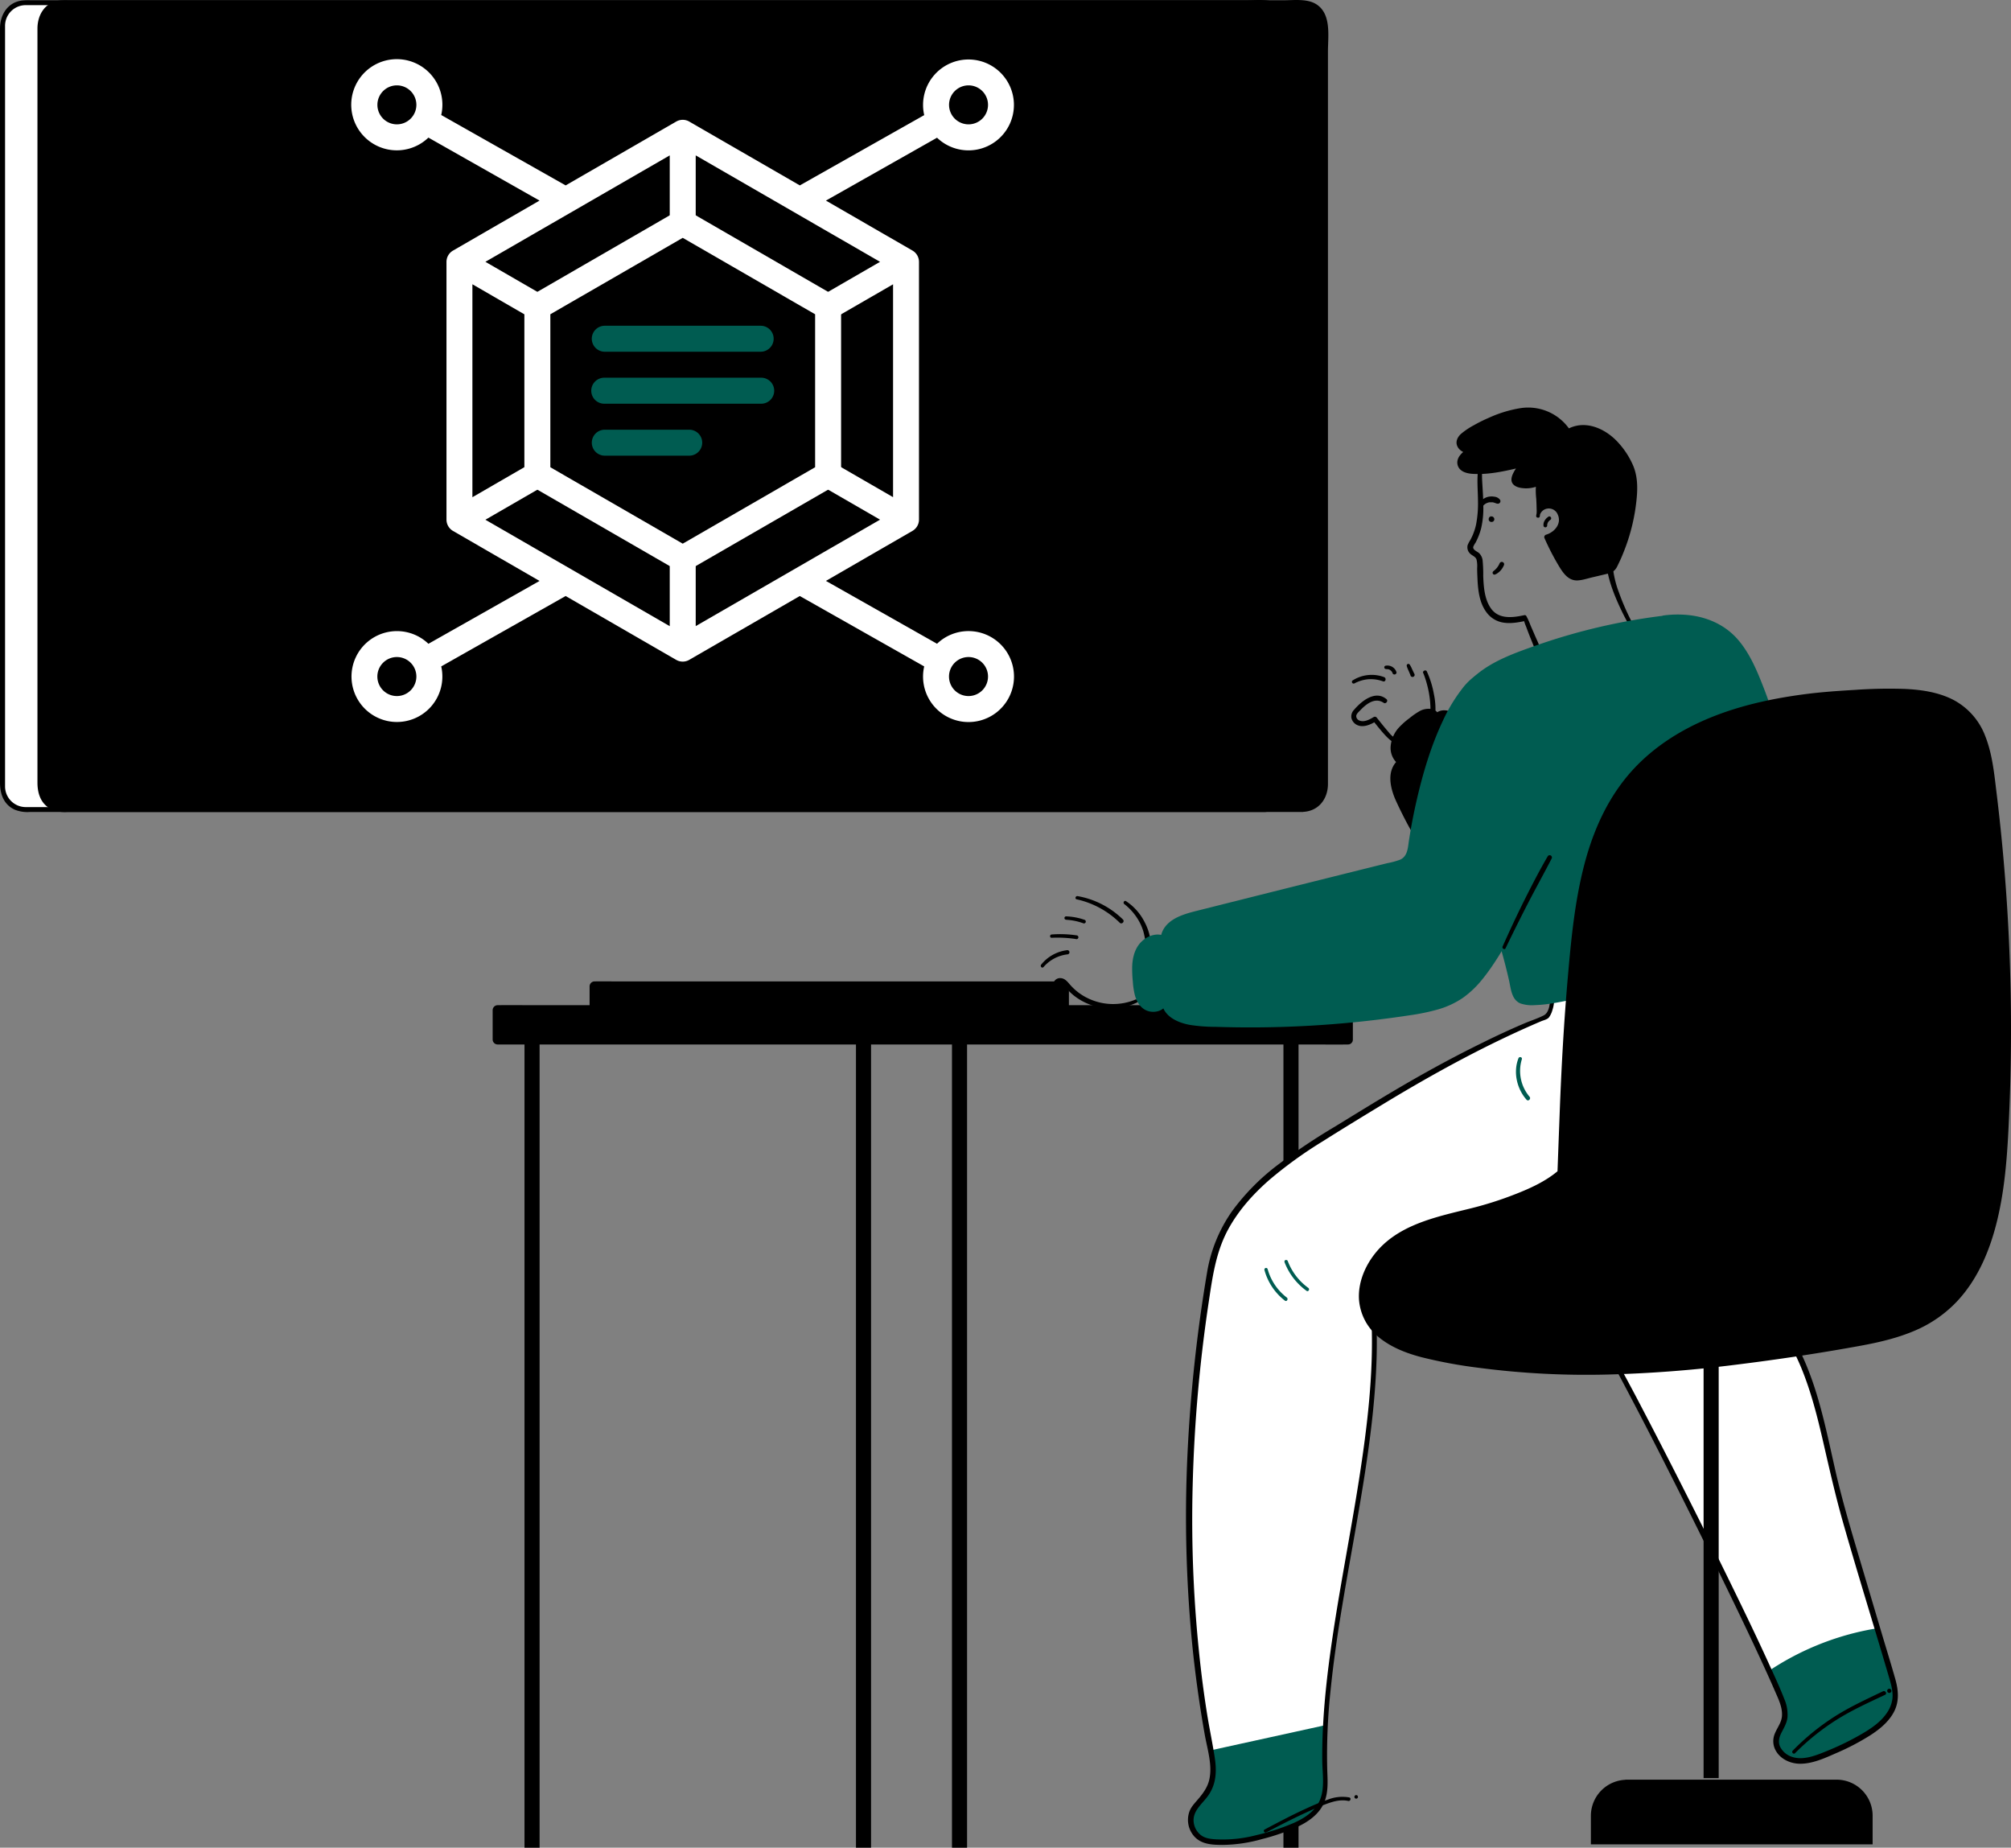 <?xml version="1.0" encoding="UTF-8"?> <svg xmlns="http://www.w3.org/2000/svg" viewBox="0 0 952.58 875.08"><rect x="0" y="0" width="952.58" height="875.08" fill="#808080" stroke="none"/> <defs> <style>.cls-1{fill:#fff;}.cls-2{stroke:#000;stroke-miterlimit:10;stroke-width:1.55px;}.cls-3{fill:#005c51;}</style> </defs> <g id="Слой_2" data-name="Слой 2"> <g id="Слой_1-2" data-name="Слой 1"> <path d="M680.49,411.1A226,226,0,0,1,663,380.43c-1.5-3.17-2.94-6.46-3.26-9.95s.63-7.29,3.27-9.6c-3.56-2.63-3.86-8.08-1.81-12.08s5.75-6.67,9.34-9.26a12.57,12.57,0,0,1,5.14-2.62c1.92-.32,4.17.51,4.83,2.33,1.28-1.72,3.87-2,5.85-1.19a14.11,14.11,0,0,1,4.94,4A224.59,224.59,0,0,1,715.17,374"></path> <path d="M681.26,410.64A227.27,227.27,0,0,1,667,386.16c-2.07-4.13-4.39-8.36-5.57-12.85-1-4-.79-8.63,2.46-11.57a1.23,1.23,0,0,0,0-1.72,7.57,7.57,0,0,1-2.66-6.69,12.31,12.31,0,0,1,3.67-7.5,43.82,43.82,0,0,1,7.32-5.92c2-1.35,5.87-3.18,7.22,0a1.28,1.28,0,0,0,1.74.46,1.21,1.21,0,0,0,.26-.2c2.82-3.43,7,.62,9,2.83q4.37,4.86,8.44,10t7.9,10.58c2.54,3.63,4.84,7.44,7.38,11.07a1.23,1.23,0,0,0,2.12-1.24,104.64,104.64,0,0,0-6.2-9.64q-3.27-4.71-6.77-9.26t-7.28-9c-2.25-2.64-4.5-5.7-7.4-7.67-2.67-1.81-6.74-2.19-9,.54l2,.26c-1.51-3.55-6-3.47-8.9-2a34,34,0,0,0-5.09,3.5,35.69,35.69,0,0,0-4.37,3.78,15.09,15.09,0,0,0-4.53,9.41,9.76,9.76,0,0,0,3.68,8.6l-.25-1.91c-5.51,5.1-3.68,13.08-1,19.09a198.89,198.89,0,0,0,11.1,20.9q3.53,5.88,7.41,11.54c.65.95,2.2.06,1.55-.91Z"></path> <rect class="cls-1" x="1.17" y="1.3" width="608.92" height="382.11" rx="10.76"></rect> <path d="M599.33,382.24H12a9.79,9.79,0,0,1-9.6-9.76V12.23A9.78,9.78,0,0,1,12,2.44H588.52c3.6,0,7.22-.15,10.81,0a9.81,9.81,0,0,1,9.6,9.82V372.37a9.8,9.8,0,0,1-9.6,9.82c-1.49.06-1.5,2.39,0,2.33,7.5-.29,11.93-6.16,11.93-13.25V24.48c0-7.43,1.76-17.9-5.57-22.51C601.39-.72,595.05.13,590.17.13H14.5a28.62,28.62,0,0,0-4.24.13C3.41,1.26,0,7.18,0,13.55V370.63c0,5.33,1.68,10.42,7,12.85a16.25,16.25,0,0,0,7.1,1.09H599.33a1.17,1.17,0,0,0,0-2.33Z"></path> <path class="cls-2" d="M451.71,490.76h5.6V874.31h-5.6Z"></path> <path class="cls-2" d="M608.72,490.76h5.6V874.31h-5.6Z"></path> <path d="M235.7,478.4H638.54v13.94H235.7Z"></path> <path d="M638.54,490H252.05c-5.19,0-10.49-.33-15.67,0h-.68l2.33,2.33V478.4l-2.33,2.33H622.17c5.18,0,10.49.32,15.66,0h.69l-2.35-2.33v13.94c0,3,4.66,3,4.66,0V478.4a2.37,2.37,0,0,0-2.33-2.33H252.05c-5.22,0-10.45-.1-15.67,0h-.68a2.37,2.37,0,0,0-2.34,2.33v13.94a2.37,2.37,0,0,0,2.34,2.33H622.17c5.22,0,10.45.1,15.66,0h.69c3,0,3-4.66,0-4.66Z"></path> <path d="M281.61,467.14H504v13.94H281.61Z"></path> <path d="M504,478.8H290.64c-2.87,0-5.79-.15-8.65,0h-.38l2.33,2.33v-14l-2.33,2.33H494.94c2.87,0,5.78.14,8.65,0H504l-2.34-2.33v13.94c0,3,4.67,3,4.67,0V467.14A2.37,2.37,0,0,0,504,464.8H290.64c-2.88,0-5.77-.06-8.65,0h-.38a2.37,2.37,0,0,0-2.33,2.33v13.94a2.37,2.37,0,0,0,2.33,2.33H494.94c2.88,0,5.77.06,8.65,0H504c3,0,3-4.6,0-4.6Z"></path> <path d="M537.75,473.45a27.47,27.47,0,0,1-22-.46,26.45,26.45,0,0,1-8.78-6.51c-1.21-1.39-2.48-3.11-4.49-3.22a3.24,3.24,0,0,0-3.51,2.47c-.24,1.49,2,2.14,2.3.63.15-.93,1.23-.79,1.86-.41a8.4,8.4,0,0,1,1.9,2,27.05,27.05,0,0,0,3.81,3.68,28.47,28.47,0,0,0,29.72,3.17c.94-.46.11-1.79-.81-1.38Z"></path> <path d="M494.31,458a17.68,17.68,0,0,1,11.28-6,1,1,0,0,0,0-2,18.68,18.68,0,0,0-12.42,6.88c-.61.78.44,1.9,1.12,1.12Z"></path> <path d="M498.17,444.14a57.87,57.87,0,0,1,11.39.58A.9.9,0,1,0,510,443a52.39,52.39,0,0,0-11.87-.42C497.17,442.65,497.17,444.19,498.17,444.14Z"></path> <path d="M505,435.62a27.62,27.62,0,0,1,8.23,1.69.88.88,0,0,0,1.07-.61.89.89,0,0,0-.61-1.08A29.56,29.56,0,0,0,505,434a.79.79,0,0,0,0,1.58Z"></path> <path d="M510,425.93A41.94,41.94,0,0,1,530.38,437c1,1,2.53-.56,1.53-1.53a40.63,40.63,0,0,0-21.46-11.06C509.45,424.25,509,425.7,510,425.93Z"></path> <path d="M532.6,428.21a27,27,0,0,1,7.06,8.29,25.48,25.48,0,0,1,2,4.86,45.9,45.9,0,0,1,1.05,5.47c.22,1.28,2.25,1,2.24-.31,0-3.85-1.64-8-3.55-11.24a25.52,25.52,0,0,0-8-8.47c-.89-.59-1.62.78-.82,1.4Z"></path> <path class="cls-1" d="M773.76,613.19c-12.79,32.53-28.7-3.22-11.5,27.21S829.71,771,843.17,803.23c1.53,3.66,3,7.68,1.91,11.51-.87,3.22-3.41,5.9-3.76,9.22-.49,4.67,3.79,8.79,8.4,9.71s9.34-.54,13.73-2.21a134,134,0,0,0,19.3-9.24c7-4,14.19-9.76,15-17.78.35-3.6-.7-7.17-1.73-10.64q-8.49-28.56-17-57.12c-3.26-10.93-6.51-21.86-9.24-32.94-4.81-19.5-8-39.56-15.92-58s-21.35-35.71-40.22-42.6"></path> <path class="cls-3" d="M889.28,771.22c-1.8.24-3.58.55-5.33.91a130,130,0,0,0-46,19.18c2.09,4.58,3.86,8.61,5.24,11.92,1.53,3.66,3,7.68,1.91,11.51-.87,3.22-3.41,5.9-3.76,9.22-.49,4.67,3.79,8.79,8.4,9.71s9.34-.54,13.73-2.21a134,134,0,0,0,19.3-9.24c7-4,14.19-9.76,15-17.78.35-3.6-.7-7.17-1.73-10.64Z"></path> <path d="M772.81,612.93c-1.61,4-3.61,8.2-6.77,11.25a8.41,8.41,0,0,1-9.67,2.15c-.9-.32-2.32-.86-2.67.51s1.17,3,1.74,4c2,3.45,4,6.91,6,10.41,2.59,4.64,5.1,9.33,7.59,14q10.62,20.07,20.84,40.35,11.94,23.55,23.55,47.28c6.85,14,13.63,28,20.18,42.14,2.43,5.25,4.84,10.51,7.13,15.81,1.62,3.75,3.74,7.87,3.34,12.11-.27,2.85-2.12,5.19-3.21,7.76a9.28,9.28,0,0,0-.36,7c1.82,4.87,6.93,7.53,11.92,7.62,6,.11,11.91-2.63,17.31-5A114.54,114.54,0,0,0,886,821.8c4.23-2.73,8.37-6.09,10.87-10.54,2.87-5.09,2.46-10.52.92-16-1.84-6.5-3.84-13-5.77-19.43l-11.46-38.55C876.81,724.62,873.06,712,870,699.1c-2.86-12.3-5.3-24.66-8.86-36.77-6-20.6-16-41.19-34-53.88A55.86,55.86,0,0,0,814,601.69c-1.78-.66-2.54,2.18-.78,2.83,19.17,7.07,32.43,25,40,43.27,4.71,11.44,7.72,23.47,10.48,35.49,2.82,12.27,5.59,24.52,9,36.64,7.16,25.21,15,50.21,22.37,75.37.88,3,1.7,6.17,1.33,9.35a15.08,15.08,0,0,1-2.55,6.51c-2.8,4.2-7.14,7.22-11.42,9.75a128.44,128.44,0,0,1-16.72,8.25c-5.21,2.12-11.69,4.93-17.32,2.75a9.54,9.54,0,0,1-5.1-4.48c-1.17-2.35-.52-4.7.62-6.92s2.49-4.48,2.79-7.09a18.67,18.67,0,0,0-1.53-8.82c-2-5.14-4.32-10.16-6.6-15.16-6-13.22-12.32-26.3-18.7-39.35q-11.3-23.1-22.93-46-10.63-21-21.58-41.87c-5.76-10.92-11.67-21.75-18-32.35-.46-.78-.93-1.55-1.36-2.35l-.17-.34c.05.09,0,0,0-.06s.39-.38,0,.09c-.24.28-.21.72-.68.87-.2.06-.54-.08-.17.06l.58.2c.54.18,1.08.37,1.64.51,4.38,1.08,8.39-.89,11.28-4.19a37.56,37.56,0,0,0,6.26-11.16c.46-1.18-1.44-1.68-1.9-.52Z"></path> <path class="cls-1" d="M735,470.69a15.23,15.23,0,0,1-2.27,10.72c-31,12.6-59.67,28.69-88,46.25-29.83,18.47-65.07,36.93-71.41,74.66-12.49,74.25-14.25,151.86,0,226,1.11,5.74,2.25,11.84.12,17.28-1.39,3.57-4.07,6.59-6.74,9.55a10.23,10.23,0,0,0,6.23,17c10.38,1.27,19.77-.61,31.65-4.4,8.84-2.83,18.79-6.66,22-15.37,1.42-3.86,1.24-8.1,1.08-12.21-2.62-66.5,26.27-146.94,23.16-215.32,8.29,1.84-8.24,2,0,0,31.75-7.87,98.78-22.74,128.07-37.3,10.08-5,20-10.94,27.38-19.43,13.12-15,16.78-36,18.45-55.86,2.66-31.46-17-45.16-21.59-76.4"></path> <path class="cls-3" d="M626.47,817.35,573.38,829c1.06,5.56,2,11.42,0,16.66-1.39,3.57-4.07,6.59-6.74,9.55a10.23,10.23,0,0,0,6.23,17c10.38,1.27,19.77-.61,31.65-4.4,8.84-2.83,18.79-6.66,22-15.37,1.42-3.86,1.24-8.1,1.08-12.21-.3-7.54-.17-15.27.25-23.13Z"></path> <path d="M734.08,470.94c.38,2.79.13,8.4-2.75,9.91s-6.24,2.55-9.29,3.85q-9.87,4.21-19.51,9c-12.82,6.26-25.37,13.06-37.7,20.24-11,6.39-21.79,13.09-32.63,19.72a290.24,290.24,0,0,0-26.59,17.78,106.26,106.26,0,0,0-21.86,22,70.3,70.3,0,0,0-12,29.32,722.1,722.1,0,0,0-9.31,87,623.6,623.6,0,0,0,2.25,88.57q2.16,21.75,6,43.31c1.22,6.82,3.72,14.45,2.09,21.38-.8,3.41-2.84,6.26-5.08,8.88-1.66,2-3.44,3.68-4.32,6.14a11.78,11.78,0,0,0,2.12,11.47c3.37,4,8.59,4.23,13.45,4.26a70.86,70.86,0,0,0,18.76-2.74,102,102,0,0,0,17-5.88c4.54-2.15,9-5.15,11.57-9.56,3.22-5.45,2.59-11.8,2.4-17.87a285.4,285.4,0,0,1,1.61-37.32c2.68-26.53,7.77-52.76,12.32-79,4.48-25.85,8.68-51.92,9.46-78.2q.27-9.19-.12-18.4L650.43,626a11.08,11.08,0,0,0,1.79.51,8.59,8.59,0,0,0,.17-1.59c-.06,0-.43.12-.53.11a9,9,0,0,0-2.43,0,.87.87,0,0,1-.32-.06c-.24.15.2,1.5.3,1.53a9.5,9.5,0,0,0,2.27-.65c1.86-.47,3.73-.92,5.6-1.37,9.27-2.25,18.55-4.46,27.82-6.74,21.3-5.22,42.6-10.62,63.49-17.31,19.29-6.17,40-13.51,54.93-27.75,8.89-8.49,14.43-19.63,17.67-31.37a132.87,132.87,0,0,0,3.49-17.77,120.42,120.42,0,0,0,1.49-18.67c-.28-10.53-3.47-20.39-7.75-29.92-4.48-10-9.51-19.73-12.28-30.4a86.39,86.39,0,0,1-1.82-9c-.24-1.57-2.63-.9-2.39.66,1.75,11.8,6.24,22.59,11.24,33.37,4.75,10.13,9.32,20.37,10.28,31.65.55,6.52-.11,13-.87,19.5a133.74,133.74,0,0,1-3.76,19.94c-3.59,13-10.06,24.79-20.59,33.45-16.91,13.91-39.14,20.74-59.78,26.93-22,6.59-44.31,12.07-66.62,17.46-4.68,1.13-9.37,2.25-14,3.39l-5.92,1.44c-1.25.31-3,.48-4.07,1.36-3.68,3.19,8.47,4.32,6.37.42-.52-1-2.15-1.21-3.09-1.42a1.21,1.21,0,0,0-1.48.86,1,1,0,0,0,0,.3c1.12,25.45-2,50.9-5.91,76-4.08,26-9.26,51.72-13,77.72-1.78,12.38-3.23,24.82-3.94,37.3-.35,6-.52,12.1-.45,18.16s1.36,13.33-1.4,19.11c-2.35,4.94-7.16,8-12,10.17a105.09,105.09,0,0,1-17.79,5.81,63,63,0,0,1-19,2c-2.71-.16-5.41-.4-7.58-2.22a9.11,9.11,0,0,1-3.1-5.61c-.84-5.69,4.22-9,7.07-13.23,3.6-5.34,3.82-11.37,2.88-17.57-1.07-7-2.57-14-3.68-21q-1.74-10.93-3-21.94a612.58,612.58,0,0,1-3.78-86.39,702.52,702.52,0,0,1,7.6-86.54c1.76-11.78,3.35-23.4,9-34,4.87-9.09,11.77-16.84,19.48-23.62a200,200,0,0,1,25.68-18.57c9.63-6.09,19.36-12,29.11-17.92,23.87-14.44,48.41-27.86,74.08-38.8,1.16-.5,2.9-.85,3.76-1.8a10.55,10.55,0,0,0,1.64-3.39,16.7,16.7,0,0,0,.64-8.12c-.18-1.23-2-.69-1.85.51Z"></path> <path d="M773.72,296a114.1,114.1,0,0,1-6.89-15.5,48,48,0,0,1-3.13-16.28,1.45,1.45,0,0,0-2.89,0c0,5.81,1.67,11.53,3.74,16.91a120.35,120.35,0,0,0,7.62,15.81.92.92,0,0,0,1.59-.94Z"></path> <path d="M701.86,216.46c-2.9,6.34-1.81,13.71-1.77,20.46a52.75,52.75,0,0,1-.88,11.42,28.43,28.43,0,0,1-1.57,5c-.35.8-.73,1.58-1.14,2.36a15.31,15.31,0,0,0-1.3,2.47,4.18,4.18,0,0,0,1.2,4.07c1,.94,2.49,1.35,3,2.72a13.7,13.7,0,0,1,.3,4.14c0,1.39.06,2.78.12,4.17.22,5.55.75,11.78,4.1,16.44a12.28,12.28,0,0,0,7.34,5c3.61.79,7.36.19,10.91-.56,1.74-.36,1-3-.74-2.67-5.4,1.12-11.59,1.74-15.19-3.33-3.07-4.35-3.46-10.23-3.66-15.35a67.44,67.44,0,0,0-.3-7.52,5.68,5.68,0,0,0-1.66-3.31c-.88-.83-3.07-1.5-2.76-3a10.57,10.57,0,0,1,1.12-2c.39-.77.76-1.54,1.1-2.33a30.21,30.21,0,0,0,1.54-4.53,41.81,41.81,0,0,0,1-10.4c0-3.84-.3-7.66-.51-11.48s-.19-7.54,1.19-11.07c.33-.84-1.09-1.45-1.46-.62Z"></path> <path d="M706.47,245.6a.09.09,0,0,1,.09.1.09.09,0,0,1,0,.05.08.08,0,0,1-.11,0c-.06,0-.07-.17,0-.19"></path> <path d="M705.72,244.8l.25-.19.3-.12.33-.05.34.05.31.13.27.21a.93.93,0,0,0-.43-.27,1,1,0,0,0-.52-.12h.36l.32.14.27.21.21.28.14.33h0v.72l-.13.32-.21.28-.27.22a.92.92,0,0,0,.38-.35,1.26,1.26,0,0,0,.27-1,1,1,0,0,0-.16-.5l-.22-.28a1.31,1.31,0,0,0-.6-.35l-.36-.05a1.37,1.37,0,0,0-.68.19,1.28,1.28,0,0,0-.29.23,2.09,2.09,0,0,0-.22.28,1.37,1.37,0,0,0-.2.72,2.41,2.41,0,0,0,0,.38c0,.11.09.23.14.34a3,3,0,0,0,.22.28l.27.21.17.07.16.07h.72l.16-.06a1,1,0,0,0,.43-.28,1.26,1.26,0,0,0,.34-.59v-.36a1.29,1.29,0,0,0-.18-.67,1.18,1.18,0,0,0-.47-.47,1,1,0,0,0-.3-.13h-.32a.58.58,0,0,0-.32,0,1.07,1.07,0,0,0-.52.31Z"></path> <path d="M702.39,239.74a5.06,5.06,0,0,1,1.41-1.24l.5-.26.23-.08a6,6,0,0,1,1-.28H707l.26.05c.34.08.68.2,1,.31l.31.11a2.46,2.46,0,0,0,1,.21,1.21,1.21,0,0,0,1.16-1.26,1.17,1.17,0,0,0-.16-.55,3.72,3.72,0,0,0-2.71-1.5,7.58,7.58,0,0,0-3,.06,7.05,7.05,0,0,0-4.26,3.14,1.07,1.07,0,0,0,.27,1.38,1.09,1.09,0,0,0,1.41-.08Z"></path> <path d="M708.17,272.08a3.73,3.73,0,0,0,.79-.35l.57-.39a8.75,8.75,0,0,0,1.21-1.06,9.13,9.13,0,0,0,1.71-2.75,1.12,1.12,0,0,0-.11-.86,1.15,1.15,0,0,0-.54-.46,1.1,1.1,0,0,0-1.39.46c-.18.4-.38.79-.6,1.18-.12.19-.24.37-.37.55l-.09.13h0l-.18.27a11.13,11.13,0,0,1-.87.95c-.16.15-.33.29-.5.43s.18-.13,0,0l-.24.2-.27.25a.89.89,0,0,0,0,1.27.9.9,0,0,0,.87.23Z"></path> <path d="M721.52,292.14a18.86,18.86,0,0,0,1.33,4.53c.69,1.88,1.4,3.74,2.15,5.6,1.36,3.34,2.68,6.7,4,10,.56,1.39,2.77.89,2.32-.64a95.87,95.87,0,0,0-4-10.07c-.77-1.82-1.57-3.62-2.36-5.44a30.83,30.83,0,0,0-2-4.42c-.38-.61-1.56-.43-1.47.39Z"></path> <path d="M728.47,244.34c.15-3.23,4.09-5.47,7.13-4.34s4.62,4.86,3.82,8a9.44,9.44,0,0,1-6.73,6.37,113.61,113.61,0,0,0,7.45,14.1c1.36,2.19,3,4.51,5.58,5a10.08,10.08,0,0,0,4.26-.38l11.68-2.78a5.72,5.72,0,0,0,1.51-.51,5.45,5.45,0,0,0,1.9-2.45A90.28,90.28,0,0,0,774,236a34.53,34.53,0,0,0-.55-12.16,30.28,30.28,0,0,0-4.64-9.41c-2.93-4.21-6.61-8-11.25-10.21s-10.39-2.39-14.75.3a22.06,22.06,0,0,0-15.88-10.1c-5.27-.63-10.59.69-15.61,2.44a68.35,68.35,0,0,0-17.14,8.6c-1.46,1-3,2.44-2.9,4.23.13,2.14,2.5,3.31,4.52,4-2.32,1.35-4.8,3.7-4,6.26.75,2.33,3.7,3,6.14,3.06,8.13.27,16.15-1.62,24.07-3.49a14.73,14.73,0,0,0-4.38,5.74,2.67,2.67,0,0,0,.64,3.72,2.77,2.77,0,0,0,1.52.49,13.68,13.68,0,0,0,9-.84c-.59,2.56.25,13.08-.34,15.64"></path> <path d="M729.28,244.34a4.43,4.43,0,0,1,4-3.5,4.52,4.52,0,0,1,4.59,2.84c2,4.28-1.49,8.37-5.51,9.55a1.2,1.2,0,0,0-.82,1.49,2.72,2.72,0,0,0,.11.25,116.92,116.92,0,0,0,6.66,12.93c2,3.31,4.46,7.11,8.82,7,2.47-.09,5-1,7.38-1.53l7.24-1.71a5.89,5.89,0,0,0,4.24-3.29c1-2,2-4.11,2.82-6.21a90.81,90.81,0,0,0,6.55-27.24c.38-4.83.17-9.71-1.69-14.23a38.64,38.64,0,0,0-7-10.92c-6-6.76-16-11.37-24.57-6.3l1.79.47a23.8,23.8,0,0,0-23.7-10.63,58,58,0,0,0-15,4.59,68,68,0,0,0-7,3.47,34.61,34.61,0,0,0-6.13,4.12c-1.64,1.48-2.73,3.66-1.75,5.83s3.14,3,5.11,3.75l-.31-2.42c-2.62,1.57-5.63,4.37-4.6,7.76.9,2.94,4.22,3.83,6.94,4,8.35.56,16.84-1.61,24.9-3.53l-1.29-2.19a16.13,16.13,0,0,0-4,4.91c-1,1.84-1.84,4.22-.14,5.91,1.42,1.42,3.83,1.7,5.73,1.77a15,15,0,0,0,6.8-1.51l-1.75-1.35a33.08,33.08,0,0,0,0,7.83c.08,1.56.15,3.13.17,4.69a14.36,14.36,0,0,1-.12,3.21c-.22,1,1.39,1.5,1.62.44a40,40,0,0,0,.37-7.73c0-2.52-.27-5.33.31-7.81.18-.78-.57-1.84-1.47-1.47a13.32,13.32,0,0,1-4.78,1.08,9.26,9.26,0,0,1-4.56-.71c-1.46-.83.12-3.08.75-4.07a14.21,14.21,0,0,1,3-3.33c1.07-.89-.11-2.48-1.28-2.2-6.63,1.56-13.31,3.16-20.14,3.43-2.32.09-5.71.47-7.69-1.09-2.52-2,.94-4.75,2.62-5.76a1.34,1.34,0,0,0,.43-1.85,1.32,1.32,0,0,0-.74-.57c-1.22-.45-3.24-1.18-3.52-2.64-.35-1.77,2.12-3.17,3.32-4a63.22,63.22,0,0,1,11.32-6c7.73-3.19,16.68-6,24.82-2.68a20.83,20.83,0,0,1,9.57,8.05,1.35,1.35,0,0,0,1.8.47c6.79-4,14.87-.72,20,4.38a37.39,37.39,0,0,1,6.94,9.56A25.45,25.45,0,0,1,773,232.06a82.66,82.66,0,0,1-4.82,24.74c-.71,2-1.5,4-2.35,6a29.24,29.24,0,0,1-2.5,5.16,3.67,3.67,0,0,1-2.44,1.26l-3.26.77-6.31,1.5c-2.26.54-4.79,1.48-6.9.06-1.68-1.13-2.75-3-3.78-4.74a117.42,117.42,0,0,1-6.92-13l-.71,1.75c5.77-1.7,10.22-8.24,6.36-13.86a6.56,6.56,0,0,0-7.11-2.83,6.1,6.1,0,0,0-4.59,5.51c0,1.07,1.49,1,1.62,0Z"></path> <path d="M733.45,244.73a5.14,5.14,0,0,0-1.73,1.77,3.78,3.78,0,0,0-.57,2.6.9.9,0,0,0,.86.65.91.91,0,0,0,.85-.65c0-.09.07-.44,0-.22h0v-.22a3.37,3.37,0,0,1,.1-.47c0-.16.09-.31.14-.46s.09-.18,0,.06v-.09a1.63,1.63,0,0,1,.11-.23,2.55,2.55,0,0,1,.24-.39l.08-.1c.06-.1-.14.16,0,0l.15-.17a3.64,3.64,0,0,1,.34-.34l.1-.08c.08-.07-.19.13,0,0l.21-.14a.9.9,0,1,0-.91-1.56Z"></path> <path class="cls-3" d="M787.8,292.59a289.28,289.28,0,0,0-68.23,17.5c-8.88,3.47-18,7.66-23.88,15.15-8.53,10.77-8.69,25.9-6.79,39.53,4.91,35.25,20.77,68,28,102.9.42,2,.91,4.22,2.49,5.53a8.09,8.09,0,0,0,4.86,1.43c6.06.28,12.08-1,18-2.16l104.49-21.41a26.82,26.82,0,0,0,6.5-1.91c7.76-3.79,10-13.77,10.13-22.42.17-19.55-6.41-36.87-12.21-55.15-2.38-7.47-6.12-14.66-8.78-22.13-2.81-7.89-5.34-15.89-8.42-23.68-4.12-10.44-8.86-21.74-18.56-28-8-5.14-18.35-6.46-27.62-5.2"></path> <path class="cls-3" d="M787.8,291.62a286.29,286.29,0,0,0-59.75,13.93c-8.64,3.05-17.66,6.17-25.26,11.39a35.71,35.71,0,0,0-14.51,20.31c-2.27,8.36-2.06,17.24-1,25.76a211.94,211.94,0,0,0,6,29.06c5.25,19.43,12.33,38.3,17.79,57.66,1.38,4.87,2.65,9.77,3.76,14.71.87,3.89,1.16,9.06,5.41,10.81a17.23,17.23,0,0,0,6.91.78,60.92,60.92,0,0,0,7.74-.77c5.23-.82,10.41-2,15.59-3.07l64-13.1,32-6.54c4.35-.89,8.5-2,11.71-5.22a22,22,0,0,0,5.2-9.49c2.42-8.49,1.61-17.85.28-26.44-1.51-9.82-4.38-19.35-7.42-28.77-1.56-4.83-3-9.71-4.75-14.47s-3.88-9.36-5.8-14c-4-9.64-6.81-19.71-10.66-29.39-3-7.66-6.31-15.42-11.72-21.74-5.73-6.68-13.71-10.44-22.37-11.59a49.65,49.65,0,0,0-13.06.07c-1.41.19-1.43,2.42,0,2.24,8.58-1.14,17.79-.06,25.41,4.23,7.15,4,11.78,10.91,15.26,18.14,4,8.36,7,17.2,10,26,1.61,4.74,3.22,9.47,5.15,14.09s3.93,9,5.56,13.62,3,9.21,4.47,13.82,2.88,9.11,4.12,13.73a109.9,109.9,0,0,1,4.26,28.73c0,6.91-1.1,15.17-6.57,20-3.4,3-8.19,3.5-12.47,4.38l-15.62,3.2L765.94,466.3c-10.24,2.1-20.46,4.49-30.76,6.21a58.58,58.58,0,0,1-7.48.81c-2.13.08-5,.35-6.87-.79s-2.12-3.33-2.5-5.16q-.74-3.51-1.56-7c-4.53-18.91-11.21-37.2-16.91-55.77-2.84-9.21-5.43-18.52-7.39-28-1.82-8.78-3.28-17.77-3-26.76.22-8.16,2-16.49,7-23.16,5.14-6.95,13.2-11.08,21-14.3a287.25,287.25,0,0,1,56.19-16.58q7.17-1.35,14.39-2.31c1.08-.15.83-2.05-.25-1.91Z"></path> <path d="M738.52,555.74c1.47-35.37,2.93-70.77,6.58-106,2.89-27.87,7.72-57,25-79,27.36-35,77-42,121.39-43.13,14.6-.37,31,.33,41.06,10.91,7.63,8,9.6,19.71,11,30.68a924.42,924.42,0,0,1,6.18,170.57c-1.76,31.16-7.45,66.38-33.34,83.81-12.3,8.28-27.36,11.1-42,13.58-64.32,10.93-130.58,18.88-194.48,5.72-13.18-2.72-27.87-7.72-33.12-20.11-5.13-12.12,1.57-26.63,12-34.66S682.5,577,695.3,574s33.12-9.77,43.22-18.19"></path> <path d="M739.34,555.74c1-20.39,1.9-40.79,3.24-61.16,1.27-19.43,2.7-38.93,5.36-58.23,2.3-16.72,5.84-33.58,13.3-48.83a88.08,88.08,0,0,1,30.3-34.72C816.77,336,848.28,331.19,878,329.54c7.51-.41,15.08-.76,22.6-.54,7.71.23,15.74,1.14,22.74,4.57,7.32,3.6,12.29,9.83,15,17.45,2.9,8.19,3.71,17,4.74,25.59a927.39,927.39,0,0,1,6.67,120.93c-.19,18.46-.59,37.06-2.42,55.45-1.47,14.82-4.17,29.93-10.48,43.53-6.38,13.76-16.59,24.87-30.59,31-8.18,3.6-17,5.55-25.76,7.16-9.52,1.75-19.1,3.27-28.67,4.75C812.66,645.49,773,649.71,733.36,648c-19.06-.85-38.4-2.81-57-7.27-13.47-3.23-29.9-10.43-30-26.66,0-7.46,3.4-14.72,8.28-20.23,5.64-6.37,13.41-10.39,21.33-13.19s15.93-4.31,23.91-6.44a165.57,165.57,0,0,0,21.78-7.37c6.28-2.66,12.51-5.74,17.8-10.1,1.32-1.08-.57-3-1.87-1.87-5.77,4.76-12.88,8-19.79,10.69a167.17,167.17,0,0,1-21.73,6.89c-16.21,4-34.4,7.74-45.15,21.75-4.55,5.93-7.59,13.43-7.2,21a25.33,25.33,0,0,0,9.73,18.39c5.73,4.61,12.76,7.3,19.81,9.17a224.91,224.91,0,0,0,27.51,5.08A391.59,391.59,0,0,0,761.22,651a604.48,604.48,0,0,0,60.71-4.62c19.82-2.44,39.63-5.42,59.28-9,8.92-1.64,17.82-3.7,26.17-7.33a59.35,59.35,0,0,0,19.52-13.59c10.17-10.77,15.93-24.89,19.3-39.13,3.76-15.86,4.74-32.2,5.46-48.43q1.4-31.2.68-62.45-.72-31.07-3.52-62-1.4-15.48-3.32-30.9c-1-8.44-2-17.13-5.18-25.09a32.25,32.25,0,0,0-15.39-17.18c-7-3.5-14.93-4.64-22.67-5a227.23,227.23,0,0,0-23.6.46c-7.84.46-15.72,1-23.49,2-15.34,2-30.62,5.27-45,11.14-13.87,5.67-26.78,13.79-36.92,24.93-11.4,12.52-18.43,28.11-22.7,44.37-4.6,17.49-6.32,35.63-7.89,53.59-1.82,20.84-3,41.75-3.8,62.65q-.57,15.13-1.13,30.28a.82.82,0,0,0,1.63,0Z"></path> <path class="cls-2" d="M807.74,620.35h5.6v221h-5.6Z"></path> <path class="cls-2" d="M249.22,490.76h5.6V874.31h-5.6Z"></path> <path class="cls-2" d="M406.23,490.76h5.6V874.31h-5.6Z"></path> <path class="cls-2" d="M770.66,843.64H870A16.31,16.31,0,0,1,886.26,860v12.73H754.35V860a16.31,16.31,0,0,1,16.31-16.31Z"></path> <path class="cls-3" d="M598.94,601.47A27.23,27.23,0,0,0,608.65,616c.88.67,1.75-.83.87-1.49a25.45,25.45,0,0,1-9.06-13.47.78.78,0,0,0-1-.49A.79.79,0,0,0,598.94,601.47Z"></path> <path class="cls-3" d="M608.43,597.69a29.86,29.86,0,0,0,10.47,13.67c.85.61,1.67-.8.82-1.41A27.87,27.87,0,0,1,610,597.27c-.35-.94-1.88-.54-1.52.42Z"></path> <path class="cls-3" d="M719.26,501.23c-2.56,6.55-.76,14.4,3.83,19.6.86,1,2.28-.45,1.43-1.42a18.86,18.86,0,0,1-3.64-17.74C721.18,500.61,719.64,500.24,719.26,501.23Z"></path> <path d="M599.86,867.8c6.22-3.23,12.45-6.44,18.82-9.37,3.23-1.49,6.5-2.93,9.84-4.15s6.68-2.08,10.13-1.34c1.08.23,1.54-1.43.45-1.67a18.75,18.75,0,0,0-10,1,106.44,106.44,0,0,0-10,4.1c-6.83,3.08-13.44,6.6-20.06,10.1-.9.47-.1,1.83.8,1.36Z"></path> <path d="M642.4,851.86a.84.84,0,1,0-.84-.84A.85.85,0,0,0,642.4,851.86Z"></path> <path d="M850.31,830.3a112.29,112.29,0,0,1,19.37-15.61c7.38-4.69,15.36-8.29,23.24-12,1.12-.53.14-2.21-1-1.67-8,3.85-16.09,7.54-23.55,12.38a111.23,111.23,0,0,0-19.2,15.75c-.73.75.41,1.9,1.15,1.15Z"></path> <path d="M894.93,801.8a1,1,0,1,0-1-1A1,1,0,0,0,894.93,801.8Z"></path> <path class="cls-3" d="M703.25,318.25c-18.91,9.26-30.9,53.4-35,81.91-.34,2.35-.71,4.87-2.35,6.58-1.42,1.46-3.51,2-5.48,2.52L566.07,433c-6.55,1.65-14.44,4.79-15,11.52-4.52-1.9-9.87,1.46-11.92,5.92s-1.67,9.61-1.26,14.51c.34,4,.86,8.49,3.78,11.32s9.07,2.23,9.82-1.77c.68,7.59,10.45,10.07,18.06,10.41a500.1,500.1,0,0,0,97.5-5.14c8.16-1.24,16.52-2.76,23.54-7.1,7.89-4.87,13.32-12.8,18.21-20.67a368.38,368.38,0,0,0,42-95.82"></path> <path class="cls-3" d="M702.85,317.56a29.8,29.8,0,0,0-10.49,8.95,77.15,77.15,0,0,0-8.91,14.89c-5.72,12.1-9.53,25.09-12.51,38.1q-2.1,9.21-3.54,18.55c-.51,3.35-.58,7.42-4.09,9.06a34.48,34.48,0,0,1-6.14,1.69l-6.77,1.68q-27.72,6.9-55.42,13.84l-27.58,6.93c-5.83,1.46-13.23,3.36-16.39,9.06a10.42,10.42,0,0,0-1.23,4.12l1.64-1.25c-3.67-1.43-7.67,0-10.45,2.55-3.28,3-4.46,7.4-4.66,11.71a57.54,57.54,0,0,0,.29,7.42,37.16,37.16,0,0,0,.92,6.28c.93,3.54,3.09,7,6.89,7.87,3.36.73,7.5-.54,8.33-4.26l-2.54-.34c.73,6.85,7.42,9.9,13.47,11a80,80,0,0,0,12.27.92q7.6.24,15.23.26a499.89,499.89,0,0,0,61.27-3.65c5.07-.62,10.13-1.3,15.17-2.07a100.9,100.9,0,0,0,13.45-2.77A40.86,40.86,0,0,0,693,472.55a46.26,46.26,0,0,0,9.18-8.77c5.62-6.93,10.12-14.83,14.55-22.56q7.05-12.33,13.15-25.17a372.11,372.11,0,0,0,20.34-52.79c.67-2.25,1.33-4.5,2-6.77a1.35,1.35,0,0,0-2.6-.71A369.24,369.24,0,0,1,731,407.58a338.06,338.06,0,0,1-25.78,47.7c-4.57,7-10,13.61-17.47,17.5-8,4.14-17.29,5.2-26.08,6.44A500.07,500.07,0,0,1,602.49,484q-14.87.3-29.72-.27A48.17,48.17,0,0,1,562,482.45c-2.8-.75-5.8-2-7.67-4.29a7.26,7.26,0,0,1-1.53-3.71c-.14-1.34-2.19-1.88-2.53-.34-.52,2.33-3.23,2.91-5.29,2.42-3.06-.73-4.44-3.79-5.09-6.6a50.74,50.74,0,0,1-1-10.71c0-3.6.45-7.58,2.82-10.46,2.19-2.65,5.68-4.37,9-3,.86.33,1.56-.5,1.63-1.24.62-6.3,8.43-8.81,13.56-10.15,9-2.35,18.06-4.54,27.08-6.81q27.22-6.82,54.41-13.74c4.56-1.15,9.12-2.28,13.67-3.46,3.53-.91,6.38-2.47,7.55-6.13.92-2.92,1.08-6.18,1.58-9.21s1.09-6.19,1.72-9.27a217.54,217.54,0,0,1,11.12-38.09,96.71,96.71,0,0,1,8.11-16.1A39.59,39.59,0,0,1,701,320.64a22.81,22.81,0,0,1,2.67-1.65c.92-.48.11-1.82-.81-1.38Z"></path> <path d="M713.17,449.09q5.18-10.74,10.64-21.35c3.65-7.07,7.51-14,11.17-21.1a1.07,1.07,0,1,0-1.85-1.08h0c-4,6.85-7.67,14-11.21,21.08S715,441,711.76,448.27C711.35,449.21,712.76,450.05,713.17,449.09Z"></path> <rect x="18.94" y="1.3" width="608.92" height="382.11" rx="10.76"></rect> <path d="M617.1,382.24H29.74a9.8,9.8,0,0,1-9.6-9.76V12.23a9.8,9.8,0,0,1,9.6-9.79H606.29c3.59,0,7.22-.15,10.81,0a9.8,9.8,0,0,1,9.59,9.82V372.37a9.79,9.79,0,0,1-9.59,9.82c-1.49.06-1.5,2.39,0,2.33,7.5-.29,11.93-6.16,11.93-13.25V24.48c0-7.43,1.76-17.9-5.58-22.51C619.16-.72,612.82.13,607.94.13H32.27A28.62,28.62,0,0,0,28,.26c-6.86,1-10.26,6.92-10.26,13.29V370.63c0,5.33,1.67,10.42,7,12.85a16.18,16.18,0,0,0,7.09,1.09H617.1a1.17,1.17,0,0,0,0-2.33Z"></path> <path d="M663.94,351a12,12,0,0,1-6.14-4.21c-2-2.29-3.86-4.67-5.73-7a1.15,1.15,0,0,0-1.39-.18c-1.88,1.13-4.52,2.6-6.76,1.63a2.29,2.29,0,0,1-1.49-2.23c.16-1.05,1.34-2,2-2.71,2.79-2.93,6.94-6.19,11-3.43,1,.71,2.3-.92,1.34-1.73-5.3-4.48-11.88.93-15.35,5a4.5,4.5,0,0,0-1.27,3.94,4.87,4.87,0,0,0,2.38,3.13c3,1.68,6.65,0,9.3-1.62l-1.39-.18c2.08,2.55,4.12,5.21,6.43,7.56,1.79,1.82,4.15,3.73,6.84,3.77a.87.87,0,0,0,.83-.91.86.86,0,0,0-.61-.79Z"></path> <path d="M641.53,323.69a17.08,17.08,0,0,1,6.68-2,16.79,16.79,0,0,1,6.88,1c1.27.45,1.76-1.51.55-2a16.81,16.81,0,0,0-14.93,1.58.81.81,0,0,0-.18,1.14.82.82,0,0,0,1,.27Z"></path> <path d="M656.69,316.91h.65l.27.06.32.1H658a3.16,3.16,0,0,1,.56.33l.11.08-.06-.05.06.05.23.21.21.23v-.05a.31.31,0,0,0,.09.11,3.07,3.07,0,0,1,.31.53c.06.13,0,0,0-.05l.06.16a1.68,1.68,0,0,1,.09.32,1,1,0,0,0,1.86-.4l0-.1a4.52,4.52,0,0,0-5.21-3.15.79.79,0,0,0-.56,1v0a.82.82,0,0,0,1,.55Z"></path> <path d="M666.35,315.42a14.31,14.31,0,0,0,.84,2.17c.31.72.61,1.43.91,2.15a1,1,0,0,0,1.11.87,1,1,0,0,0,.66-1.62l-1-2.1a12.38,12.38,0,0,0-1.07-2.08.78.78,0,0,0-1.08-.27.79.79,0,0,0-.36.88Z"></path> <path d="M674.17,318.73A49.48,49.48,0,0,1,677,329a44.69,44.69,0,0,1,.55,5.3c.08,1.81,0,3.63,0,5.44,0,1.16,1.92,1.56,2.14.29a33.54,33.54,0,0,0-.47-11.26A44.36,44.36,0,0,0,675.87,318c-.44-1-2.15-.28-1.75.74Z"></path> <path class="cls-1" d="M458.78,298.89a21.49,21.49,0,0,0-14.92,6l-52.63-29.77,41-23.69a6.19,6.19,0,0,0,3.08-5.33V124a6.2,6.2,0,0,0-3.08-5.33L391.23,95l52.63-29.78a21.52,21.52,0,1,0-6.07-10.7L378.86,87.81,326.48,57.57a6.18,6.18,0,0,0-6.16,0L267.94,87.81,209,54.47a21.59,21.59,0,1,0-6.07,10.7L255.57,95l-41,23.69a6.18,6.18,0,0,0-3.08,5.33V246.12a6.22,6.22,0,0,0,3.08,5.33l41,23.69-52.63,29.77A21.52,21.52,0,1,0,209,315.62l58.93-33.34,52.38,30.24a6.21,6.21,0,0,0,6.16,0l52.38-30.24,58.93,33.34a21.54,21.54,0,1,0,21-16.73Zm0-258.46a9.23,9.23,0,1,1-9.23,9.23A9.24,9.24,0,0,1,458.78,40.43ZM188,58.89a9.23,9.23,0,1,1,9.23-9.23A9.24,9.24,0,0,1,188,58.89Zm0,270.77a9.24,9.24,0,1,1,9.23-9.24A9.25,9.25,0,0,1,188,329.66ZM323.4,258.4a6.15,6.15,0,0,0-6.15,6.16v32l-87.32-50.41,27.69-16a6.16,6.16,0,0,0-6.16-10.66l-27.69,16V134.63l27.69,16A6.15,6.15,0,1,0,257.62,140l-27.69-16,87.32-50.41v32a6.15,6.15,0,1,0,12.3,0v-32L416.87,124l-27.69,16a6.15,6.15,0,1,0,6.16,10.65l27.69-16V235.46l-27.69-16a6.16,6.16,0,0,0-6.16,10.66l27.69,16-87.32,50.41v-32A6.15,6.15,0,0,0,323.4,258.4Zm135.38,71.26a9.24,9.24,0,1,1,9.23-9.24A9.25,9.25,0,0,1,458.78,329.66Z"></path> <path class="cls-1" d="M395.34,140,326.48,100.2a6.16,6.16,0,0,0-6.16,0L251.46,140a6.16,6.16,0,0,0-3.07,5.33V224.8a6.16,6.16,0,0,0,3.07,5.33l68.86,39.75a6.16,6.16,0,0,0,6.16,0l68.86-39.75a6.16,6.16,0,0,0,3.07-5.33V145.29A6.16,6.16,0,0,0,395.34,140Zm-9.23,81.29-62.71,36.2-62.71-36.2V148.84l62.71-36.2,62.71,36.2Z"></path> <path class="cls-3" d="M280.32,160.43a6.15,6.15,0,0,0,6.16,6.15h73.84a6.15,6.15,0,1,0,0-12.3H286.48A6.15,6.15,0,0,0,280.32,160.43Z"></path> <path class="cls-3" d="M360.32,178.89H286.48a6.16,6.16,0,1,0,0,12.31h73.84a6.16,6.16,0,1,0,0-12.31Z"></path> <path class="cls-3" d="M326.48,203.51h-40a6.15,6.15,0,1,0,0,12.3h40a6.15,6.15,0,0,0,0-12.3Z"></path> </g> </g> </svg> 